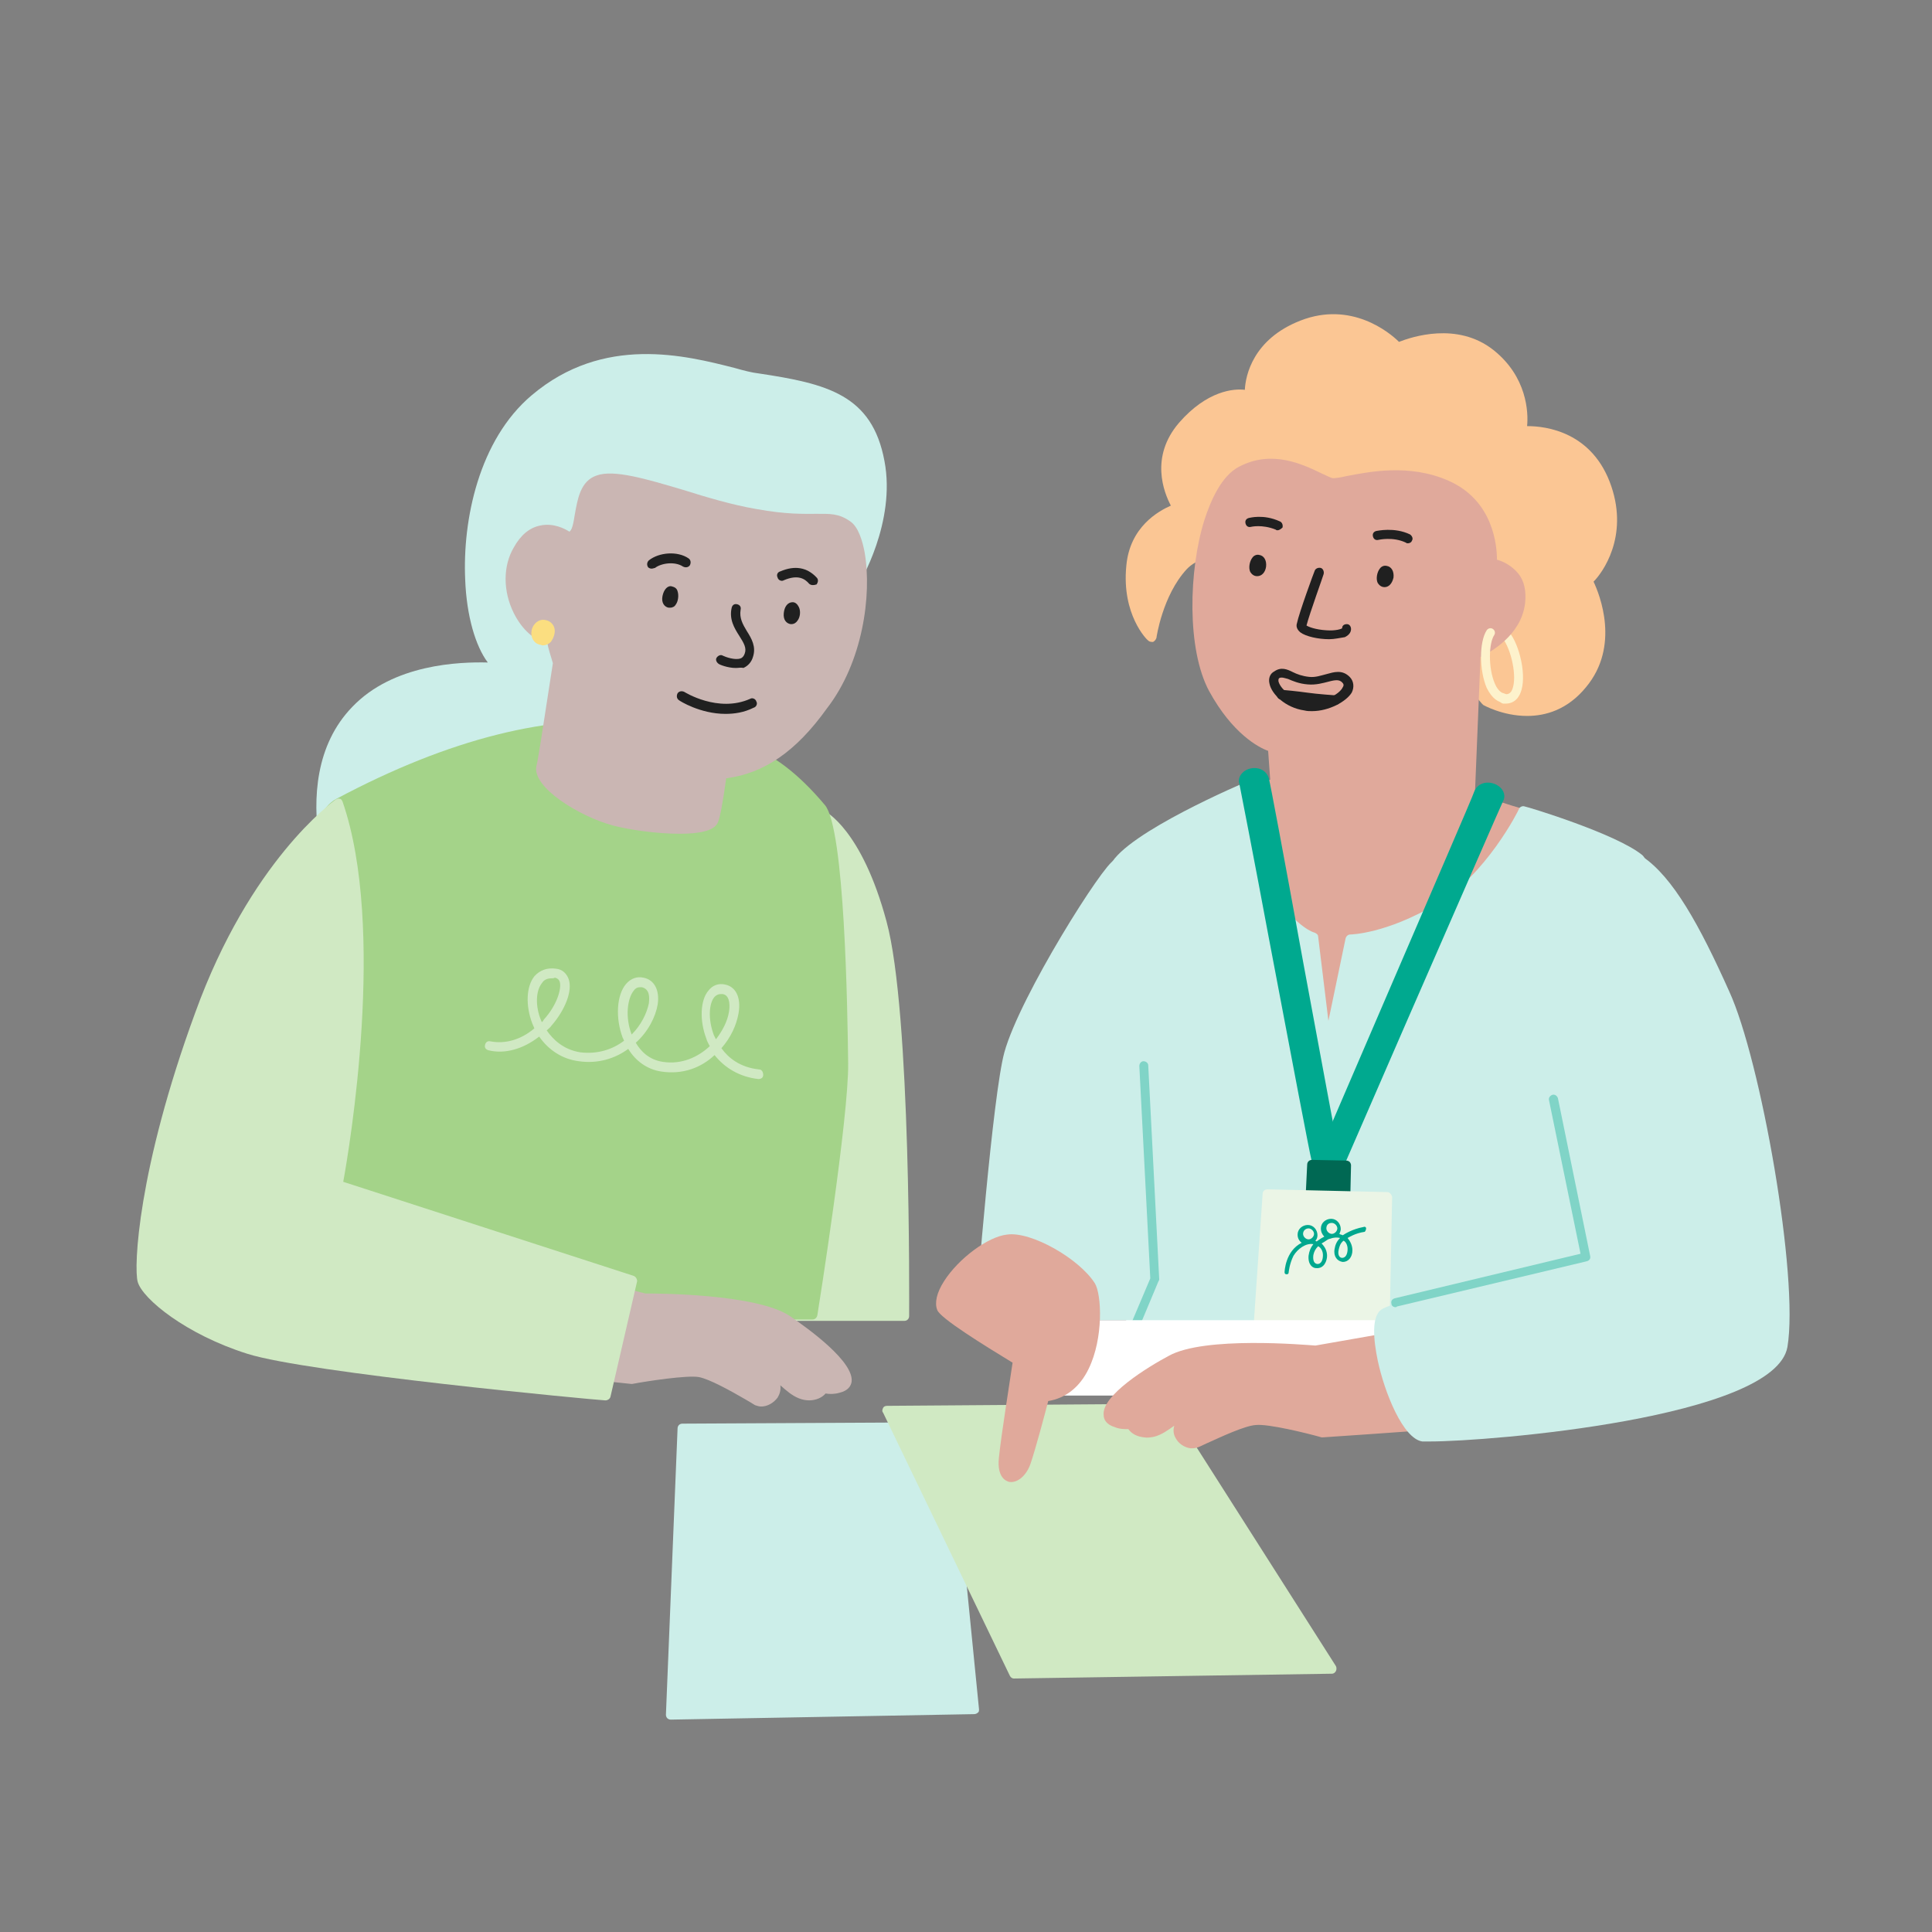 <?xml version="1.0" encoding="utf-8"?>
<!-- Generator: Adobe Illustrator 26.2.1, SVG Export Plug-In . SVG Version: 6.00 Build 0)  -->
<svg version="1.1" id="Layer_1" xmlns="http://www.w3.org/2000/svg" xmlns:xlink="http://www.w3.org/1999/xlink" x="0px" y="0px"
	 viewBox="0 0 282 282" style="enable-background:new 0 0 282 282;" xml:space="preserve">
<rect x="0" y="0" width="282" height="282" fill="#808080" stroke="none"/>
<style type="text/css">
	.st0{fill:#D0E9C3;}
	.st1{fill:#CCEEE9;}
	.st2{fill:#A4D389;}
	.st3{fill:#CAB6B3;}
	.st4{fill:#202020;}
	.st5{fill:#FBDE80;}
	.st6{fill:#FBC694;}
	.st7{fill:#FDF2CC;}
	.st8{fill:#E0A99B;}
	.st9{fill:#00A98F;}
	.st10{fill:#006853;}
	.st11{fill:#EBF5E6;}
	.st12{fill:#00A88E;}
	.st13{fill:#80D4C7;}
	.st14{fill:#FFFFFF;}
</style>
<path class="st0" d="M129.4,134.5c-3.6-13.4-8.9-16.1-9.2-16.2c-0.2-0.1-0.4-0.1-0.6,0c-0.2,0.1-0.3,0.3-0.4,0.5l-16.4,73.1
	c0,0.2,0,0.4,0.1,0.6c0.1,0.2,0.3,0.3,0.5,0.3H132c0.4,0,0.7-0.3,0.7-0.7C132.7,190.2,133,147.7,129.4,134.5z"/>
<g>
	<path class="st1" d="M98.9,208.5c0-0.4,0.3-0.7,0.7-0.7l38.5-0.2c0,0,0,0,0,0c0.4,0,0.7,0.3,0.7,0.6l4.1,41.3c0,0.2,0,0.4-0.2,0.5
		c-0.1,0.1-0.3,0.2-0.5,0.2L97.9,251c0,0,0,0,0,0c-0.2,0-0.4-0.1-0.5-0.2c-0.1-0.1-0.2-0.3-0.2-0.5L98.9,208.5z"/>
</g>
<g>
	<path class="st0" d="M128.9,205.5c0.1-0.2,0.3-0.3,0.6-0.3l40.7-0.3c0.2,0.1,0.5,0.1,0.6,0.3l24.2,38c0.1,0.2,0.1,0.5,0,0.7
		s-0.3,0.4-0.6,0.4L148,245c0,0,0,0,0,0c-0.3,0-0.5-0.2-0.6-0.4l-18.5-38.4C128.7,206,128.8,205.7,128.9,205.5z"/>
</g>
<path class="st1" d="M129.1,67.3c-1.8-9.7-8.4-11.3-18.4-12.8c-0.9-0.1-2.1-0.4-3.5-0.8c-7.1-1.8-19.1-4.9-29.6,4
	c-7.7,6.5-10.1,18.2-9.7,26.9c0.2,5.3,1.5,9.7,3.3,12.1c-4.1-0.1-13.8,0.2-19.8,6.5c-10.7,11.1-1.7,31-1.4,31.8
	c0.1,0.3,0.4,0.4,0.6,0.4c0.1,0,0.2,0,0.3-0.1c0.3-0.2,74.1-49.5,74.3-49.8C125.5,85.1,130.8,76.2,129.1,67.3z"/>
<path class="st2" d="M120.4,117.5c-8-9.5-14.4-10.5-27.1-12c-12.8-1.4-27.7,2.3-44.2,11.1c-3.8,2-9.1,12.9-2.8,63.9l2.8,11.6
	c0.1,0.3,0.4,0.5,0.7,0.5h68.8c0.3,0,0.6-0.2,0.7-0.6c0.2-1.2,4.6-29,4.5-36.8C123.7,147.3,123.3,120.9,120.4,117.5z"/>
<path class="st3" d="M126.2,80.6c-0.3-1.6-0.9-3.7-2.1-4.5c-1.7-1.2-3-1.1-5-1.1c-1.8,0-4.3,0.1-8.7-0.7c-3.5-0.6-7.2-1.7-10.7-2.8
	c-5.4-1.6-10.1-3-12.6-2.1c-2.4,0.8-2.8,3.5-3.2,5.7c-0.2,1.3-0.4,2.3-0.8,2.5c-0.6-0.4-2.3-1.3-4.2-0.9c-1.6,0.3-2.9,1.4-3.9,3.2
	c-1.6,2.7-1.6,6.4,0,9.6c1.2,2.4,3,4,4.9,4.4c0.1,0.6,0.4,1.6,0.8,2.9c-1.7,11.1-2.2,14.3-2.4,15c-0.7,3.1,6.3,7.4,11.2,8.7
	c2.3,0.6,6.3,1.2,9.7,1.2c2.8,0,5.1-0.4,5.6-1.7c0.3-0.7,0.7-2.8,1.2-6.4c5.5-0.7,10.2-3.9,14.7-10.2
	C125.9,96.7,127.3,86.9,126.2,80.6z"/>
<g>
	<path class="st4" d="M105.9,104.2c-3.7,0-6.7-1.9-6.8-2c-0.3-0.2-0.4-0.6-0.2-1c0.2-0.3,0.6-0.4,1-0.2c0,0,4.9,3.1,9.6,1
		c0.3-0.2,0.8,0,0.9,0.4c0.2,0.3,0,0.8-0.4,0.9C108.6,104,107.2,104.2,105.9,104.2z"/>
</g>
<g>
	<path class="st4" d="M118.6,85.4c-0.2,0-0.4-0.1-0.5-0.2c-0.6-0.7-1.6-1.4-3.7-0.5c-0.3,0.2-0.8,0-0.9-0.4c-0.2-0.4,0-0.8,0.4-0.9
		c2.1-0.9,3.9-0.6,5.3,0.9c0.3,0.3,0.2,0.7,0,1C118.9,85.4,118.8,85.4,118.6,85.4z"/>
</g>
<g>
	<path class="st4" d="M107.4,97.5c-1.2,0-2.4-0.5-2.5-0.6c-0.3-0.2-0.5-0.6-0.3-0.9c0.2-0.3,0.6-0.5,0.9-0.3
		c0.4,0.2,1.8,0.7,2.6,0.4c0.3-0.1,0.5-0.4,0.6-0.7c0.3-0.8-0.1-1.5-0.8-2.6c-0.7-1.1-1.5-2.4-1.1-4.1c0.1-0.4,0.4-0.6,0.8-0.5
		c0.4,0.1,0.6,0.4,0.5,0.8c-0.2,1.2,0.3,2.1,0.9,3.1c0.7,1.1,1.4,2.3,0.9,3.8c-0.2,0.7-0.7,1.3-1.4,1.6
		C108.2,97.4,107.8,97.5,107.4,97.5z"/>
</g>
<g>
	<path class="st4" d="M95.1,83c-0.2,0-0.4-0.1-0.5-0.2c-0.2-0.3-0.2-0.7,0.1-1c1.5-1.2,4.2-1.4,5.8-0.3c0.3,0.2,0.4,0.6,0.2,1
		c-0.2,0.3-0.6,0.4-1,0.2c-1.2-0.8-3.2-0.5-4.1,0.2C95.5,82.9,95.3,83,95.1,83z"/>
</g>
<g>
	<path class="st4" d="M97.8,88.7c-0.1,0-0.1,0-0.2,0c-0.6-0.1-1.1-0.7-0.9-1.7c0.2-1,0.8-1.6,1.4-1.4l0,0c0.4,0.1,0.7,0.3,0.8,0.7
		c0.2,0.6,0.1,1.5-0.3,2C98.5,88.5,98.2,88.7,97.8,88.7z"/>
</g>
<g>
	<path class="st4" d="M115.5,91.1c0,0-0.1,0-0.1,0c-0.6-0.1-1.1-0.6-1-1.6c0.1-1,0.6-1.6,1.3-1.6c0,0,0,0,0,0c0.4,0,0.7,0.3,0.9,0.7
		c0.3,0.6,0.2,1.5-0.2,2C116.2,90.9,115.9,91.1,115.5,91.1z"/>
</g>
<g>
	<path class="st0" d="M110.7,157.5C110.7,157.5,110.7,157.5,110.7,157.5c-2.7-0.3-4.9-1.6-6.4-3.5c-1.9,1.8-4.6,2.9-7.8,2.4
		c-2-0.3-3.7-1.5-4.8-3.3c-1.9,1.4-4.4,2.2-7.2,1.8c-2.4-0.3-4.4-1.6-5.8-3.6c-2.3,1.8-5,2.6-7.4,2c-0.4-0.1-0.6-0.4-0.5-0.8
		c0.1-0.4,0.4-0.6,0.8-0.5c2.1,0.4,4.4-0.2,6.4-1.9c-0.1-0.2-0.2-0.5-0.3-0.7c-1-2.6-0.9-5.4,0.3-6.9c0.8-0.9,1.9-1.3,3.2-1.1
		c0.9,0.1,1.5,0.7,1.8,1.5c0.6,1.7-0.5,4.5-2.5,6.8c-0.2,0.3-0.5,0.5-0.7,0.7c0.9,1.3,2.4,2.8,4.9,3.2c2.5,0.3,4.7-0.4,6.4-1.7
		c-0.1-0.1-0.1-0.3-0.2-0.4c-1.1-2.9-0.9-6.3,0.5-7.9c0.7-0.8,1.6-1.1,2.5-0.9c1.6,0.3,2.4,1.8,2.1,3.9c-0.3,1.8-1.4,4-3.2,5.6
		c0.7,1.2,1.9,2.5,4,2.8c2.7,0.4,5.1-0.7,6.8-2.3c-0.2-0.4-0.4-0.7-0.5-1.1c-1-2.6-0.9-5.6,0.3-7c0.6-0.8,1.5-1.1,2.4-0.9
		c1.6,0.3,2.4,1.9,2,4.2c-0.3,1.7-1.1,3.5-2.5,5.1c1,1.4,2.7,2.8,5.5,3.1c0.4,0,0.6,0.4,0.6,0.8
		C111.4,157.3,111.1,157.5,110.7,157.5z M105.2,145.1c-0.3,0-0.6,0.1-0.9,0.4c-0.8,0.9-1,3.2-0.1,5.6c0.1,0.2,0.2,0.4,0.3,0.6
		c1-1.3,1.7-2.7,1.9-4c0.1-0.5,0.3-2.4-0.9-2.6C105.4,145.1,105.3,145.1,105.2,145.1z M93.4,144.1c-0.4,0-0.7,0.2-0.9,0.5
		c-0.9,1.1-1.3,3.8-0.3,6.4c1.4-1.4,2.2-3.1,2.5-4.5c0.1-0.8,0.2-2.1-1-2.4C93.6,144.1,93.5,144.1,93.4,144.1z M80.5,142.8
		c-0.6,0-1.1,0.2-1.4,0.7c-0.9,1.1-1,3.4-0.1,5.5c0,0.1,0.1,0.1,0.1,0.2c0.1-0.1,0.2-0.2,0.3-0.4c1.9-2.1,2.6-4.5,2.3-5.5
		c-0.1-0.3-0.3-0.5-0.7-0.6C80.8,142.8,80.7,142.8,80.5,142.8z"/>
</g>
<path class="st5" d="M80.9,91.6c-0.2-0.6-0.7-1-1.3-1.1c-0.9-0.2-1.8,0.5-2,1.5c-0.2,1,0.3,1.9,1.2,2.1c0.1,0,0.3,0.1,0.4,0.1
	c0.5,0,0.9-0.2,1.2-0.5C80.9,93,81.1,92.2,80.9,91.6z"/>
<g>
	<path class="st3" d="M115.3,192.1c-4.9-3.3-19.7-3.3-21.1-3.3l-44.1-11c0,0-17.8,17-11,18.2c6.2,1.1,51.1,5.8,53,6
		c0.1,0,0.1,0,0.2,0c2.1-0.4,8-1.3,9.7-1c1.6,0.3,4.8,2.1,6.7,3.2c0.7,0.4,1.2,0.7,1.5,0.9c0.3,0.1,0.6,0.2,0.9,0.2
		c0.9,0,1.8-0.5,2.4-1.3c0.3-0.5,0.5-1.1,0.4-1.8c0,0,0,0,0,0c0.9,0.8,1.7,1.5,2.7,1.9c0.5,0.2,1,0.3,1.5,0.3c1,0,1.9-0.4,2.4-1
		c0.6,0.1,1.3,0.1,2-0.1c1.3-0.3,1.7-1,1.8-1.6C124.7,198.8,118.1,194,115.3,192.1z"/>
</g>
<path class="st0" d="M92.4,186.2l-42.3-13.7c0.9-4.9,6.3-37-0.1-55.5c-0.1-0.2-0.2-0.4-0.4-0.4c-0.2-0.1-0.4,0-0.6,0.1
	c-0.5,0.4-12.5,9-20.5,31.1c-8.4,22.9-9,37.2-8.4,39.3c0.7,2.5,7.1,7.7,16,10.5c8.8,2.8,50.4,6.7,52.2,6.8c0,0,0,0,0.1,0
	c0.3,0,0.6-0.2,0.7-0.5l3.9-16.9C93,186.7,92.8,186.3,92.4,186.2z"/>
<g>
	<path class="st1" d="M171.2,130.7c-3.2-3.7-8.1-5.2-8.6-5.1c-1.4,0.3-13.7,19.7-16,28c-1.7,6.2-4.1,36.4-4.2,38.4
		c0,0.2,0.1,0.4,0.2,0.5c0.1,0.1,0.3,0.2,0.5,0.2h23.2c0.2,0,0.4-0.1,0.5-0.2s0.2-0.3,0.2-0.5c0-0.2-2-24.2,6.3-48.6
		C175,138.5,174.2,134.1,171.2,130.7z"/>
	<path class="st6" d="M235.2,71c-2.7-8-9.6-8.8-12.2-8.8c0,0-0.1,0-0.1,0c0.2-2,0-7.2-4.9-11.1c-5.3-4.2-12-1.9-13.8-1.2
		c-1.4-1.4-7-6-14.4-3.1c-6.9,2.7-8,8-8.1,10.1c-1.6-0.2-5.5,0.1-9.6,4.8c-4.3,5-2.2,10.2-1.2,12.1c-1.8,0.8-6,3.1-6.5,8.8
		c-0.7,7.1,3,10.8,3.2,10.9c0.2,0.2,0.5,0.2,0.7,0.2c0.2-0.1,0.4-0.3,0.5-0.6c0-0.1,0.9-6.2,4.4-10c1.5-1.6,3.5-1.8,5.7-2
		c2.9-0.2,6.1-0.5,8.2-4.3c0.2-0.3,0.4-0.4,0.7-0.4c4.4-0.4,19.4,15.5,28.5,26.3c0.1,0.1,0.1,0.1,0.2,0.2c0,0,2.8,1.6,6.4,1.6
		c2.7,0,5.9-0.9,8.6-4.2c5-6,2-13.5,1.1-15.4C233.9,83.6,237.7,78.4,235.2,71z"/>
	<g>
		<path class="st7" d="M219.8,102.7c-0.1,0-0.3,0-0.4,0c-0.4-0.1-0.6-0.4-0.6-0.8c0.1-0.4,0.4-0.6,0.8-0.6c0.5,0.1,0.8-0.1,1-0.4
			c0.9-1.5,0.2-5.5-1.1-7.5c-0.2-0.3-0.1-0.7,0.2-0.9c0.3-0.2,0.7-0.1,0.9,0.2c1.4,2.1,2.4,6.8,1.1,8.9
			C221.3,102.3,220.6,102.7,219.8,102.7z"/>
	</g>
	<path class="st8" d="M222.4,118.1c-4.9-1.4-6.6-2.3-7.1-2.6l0.8-19.6c1.4-0.7,5.9-3.1,6.5-7.8c0.2-1.8-0.1-3.3-1-4.4
		c-1-1.2-2.3-1.8-3.1-2c0-2-0.5-8.6-7-11.5c-5.8-2.6-11.8-1.3-15-0.7c-0.8,0.2-1.6,0.3-1.9,0.3c-0.3,0-1-0.4-1.7-0.7
		c-2.7-1.3-7.2-3.5-12-1c-2.6,1.3-4.2,5-5.1,7.8c-2.3,7.3-2.6,18.9,0.7,25h0c3.4,6.2,7.2,8.2,8.6,8.7l0.3,4.2c-1.7,0.7-8,3.3-12.3,5
		c-1.7,0.7-2.3,3.4-1.6,7.4c1.6,9.9,9.8,24,22.8,24.7c0.3,0,0.6,0,0.8,0c14.8,0,27.8-19.6,29.1-27.9
		C224.9,119.4,223.4,118.4,222.4,118.1z"/>
	<path class="st1" d="M239.7,124.8c-3.8-3.1-16.6-7-17.2-7.1c-0.3-0.1-0.7,0.1-0.8,0.4c0,0.1-4.8,9.7-12.1,13.9
		c-7.3,4.3-12.4,4.4-12.5,4.4c-0.3,0-0.6,0.2-0.7,0.6l-2.5,12l-1.5-12.3c0-0.3-0.3-0.5-0.6-0.6c0,0-2.2-0.5-5.8-5.4
		c-1.5-2.1-2.6-12.4-2.9-16.2c0-0.2-0.1-0.4-0.3-0.5c-0.2-0.1-0.4-0.1-0.6,0c-0.7,0.3-17.7,7.5-20.1,12.2
		c-2.3,4.6,1.6,59.8,2.1,66.1c0,0.4,0.3,0.6,0.7,0.6h73.2c0.2,0,0.4-0.1,0.5-0.2c0.1-0.1,0.2-0.3,0.2-0.5c-0.1-0.8,0.2-5.7,0.6-11.9
		C241.5,146.6,242.2,126.9,239.7,124.8z"/>
	<g>
		<path class="st4" d="M183.5,84.1C183.5,84.1,183.5,84.1,183.5,84.1c-0.5,0-0.8-0.3-1-0.6c-0.3-0.6-0.1-1.6,0.3-2.1
			c0.2-0.3,0.6-0.5,1-0.4c0.7,0.1,1.1,0.8,1,1.7C184.7,83.5,184.2,84.1,183.5,84.1z M183.6,82.2L183.6,82.2L183.6,82.2z"/>
	</g>
	<g>
		<path class="st4" d="M202.1,85.7C202,85.7,202,85.7,202.1,85.7c-0.5,0-0.8-0.3-1-0.6c-0.3-0.6-0.1-1.6,0.3-2.1
			c0.2-0.3,0.6-0.5,1-0.4c0.7,0.1,1.1,0.8,1,1.7C203.2,85.2,202.7,85.7,202.1,85.7z M202.1,83.9L202.1,83.9L202.1,83.9z"/>
	</g>
	<g>
		<path class="st4" d="M186.5,77.4c-0.1,0-0.2,0-0.3-0.1c-2-0.8-3.6-0.4-3.6-0.4c-0.4,0.1-0.7-0.1-0.8-0.5c-0.1-0.4,0.1-0.7,0.5-0.8
			c0.1,0,2.1-0.6,4.5,0.5c0.3,0.1,0.5,0.5,0.4,0.9C187,77.2,186.7,77.4,186.5,77.4z"/>
	</g>
	<g>
		<path class="st4" d="M205.5,79.3c-0.1,0-0.2,0-0.3-0.1c-1.9-0.9-4-0.4-4-0.4c-0.4,0.1-0.7-0.1-0.8-0.5c-0.1-0.4,0.1-0.7,0.5-0.8
			c0.1,0,2.6-0.6,4.9,0.5c0.3,0.2,0.5,0.6,0.3,0.9C206,79.2,205.7,79.3,205.5,79.3z"/>
	</g>
	<g>
		<path class="st4" d="M194,93.3c-1.6,0-3.4-0.4-4.2-1c-0.6-0.5-0.6-1-0.5-1.3c0.3-1.5,2.5-7.5,2.6-7.7c0.1-0.3,0.5-0.5,0.9-0.4
			c0.3,0.1,0.5,0.5,0.4,0.9c0,0.1-2.1,5.9-2.5,7.5c0.3,0.2,1.3,0.6,2.9,0.7c1.4,0.1,2.2-0.2,2.3-0.3c0-0.4,0.3-0.6,0.7-0.6
			c0,0,0,0,0,0c0.4,0,0.6,0.4,0.6,0.7c0,0.3-0.1,0.8-0.9,1.2C195.6,93.1,194.8,93.3,194,93.3z"/>
	</g>
	<path class="st9" d="M195.6,169.2c-0.2-0.7-2.9-15.4-5.3-28.3c-3-16.5-4.9-26.6-5.1-27.3c-0.4-1.3-1.7-1.7-2.8-1.4
		c-1.1,0.3-1.8,1.3-1.5,2.2c0.1,0.5,2.2,11.2,4.3,22.5c3.5,18.5,6,31.6,6.2,32.3c0.3,1.1,1.4,1.6,2.4,1.6c0.3,0,0.5,0,0.8-0.1
		C195.4,170.6,195.8,169.9,195.6,169.2z"/>
	<path class="st9" d="M218.1,114.4c-1.1-0.4-2.4-0.1-2.9,1.1c-0.2,0.7-6.8,15.9-12.6,29.4c-5.4,12.6-10.1,23.4-10.3,24
		c-0.3,0.7,0.1,1.4,0.9,1.7c0.3,0.1,0.6,0.2,1,0.2c1,0,2-0.5,2.3-1.4c0.2-0.5,4.5-10.3,9-20.7c8-18.3,13.7-31.4,14-32
		C219.8,115.8,219.2,114.8,218.1,114.4z"/>
	<path class="st10" d="M197,169.6c-0.1-0.1-0.3-0.2-0.5-0.2l-5-0.1c0,0,0,0,0,0c-0.4,0-0.7,0.3-0.7,0.7l-0.2,4.1
		c0,0.4,0.3,0.7,0.7,0.7c0.4,0,0.7-0.3,0.7-0.6l3.7,0.2l0,0c0,0.4,0.3,0.7,0.7,0.7c0,0,0,0,0,0c0.4,0,0.7-0.3,0.7-0.7l0.1-4.3
		C197.2,169.9,197.1,169.7,197,169.6z"/>
	<path class="st11" d="M202.5,174l-17.5-0.4c0,0,0,0,0,0c-0.4,0-0.7,0.3-0.7,0.6l-1.7,24.9c0,0.2,0,0.4,0.2,0.5
		c0.1,0.1,0.3,0.2,0.5,0.2l18.7,0.8c0,0,0,0,0,0c0.2,0,0.3-0.1,0.5-0.2c0.1-0.1,0.2-0.3,0.2-0.5l0.5-25.2
		C203.1,174.3,202.8,174,202.5,174z"/>
	<g>
		<path class="st12" d="M196.7,182.3c0,0.6-0.2,1.3-0.8,1.3c-0.3,0-0.7-0.3-0.5-1.2c0.1-0.4,0.2-0.9,0.7-1.3
			C196.4,181.2,196.7,181.7,196.7,182.3 M194.4,178.5c0.4,0,0.8,0.4,0.8,0.8c0,0.4-0.4,0.8-0.8,0.8c-0.4,0-0.8-0.4-0.8-0.8
			C193.6,178.8,193.9,178.5,194.4,178.5 M193.1,183.2c0,0.8-0.3,1.3-0.8,1.3c-0.8-0.1-0.6-1.2-0.6-1.3c0.1-0.5,0.3-0.9,0.7-1.3
			C192.8,182.1,193.1,182.6,193.1,183.2 M191,179.3c0.4,0,0.8,0.4,0.8,0.8c0,0.4-0.4,0.8-0.8,0.8c-0.4,0-0.8-0.4-0.8-0.8
			C190.2,179.6,190.6,179.3,191,179.3 M199.4,179.3c0-0.2-0.2-0.3-0.4-0.2c-1.6,0.3-2.7,1-3,1.2c-0.2-0.1-0.4-0.1-0.5-0.2
			c0.1-0.2,0.2-0.5,0.2-0.7c0-0.8-0.6-1.5-1.4-1.5c-0.8,0-1.5,0.6-1.5,1.4c0,0.5,0.2,0.9,0.5,1.2c-0.6,0.3-1.1,0.7-1.1,0.7
			c-0.1,0-0.2-0.1-0.2-0.1c0.2-0.2,0.3-0.5,0.3-0.8c0-0.8-0.6-1.5-1.4-1.5c-0.8,0-1.5,0.6-1.5,1.4c0,0.5,0.2,0.9,0.6,1.2
			c-2.4,1.2-2.5,4.2-2.5,4.3c0,0.2,0.1,0.3,0.3,0.3l0,0c0.2,0,0.3-0.1,0.3-0.3c0,0,0.1-1.2,0.7-2.4c0.6-1,1.8-1.9,2.9-1.7
			c-0.4,0.5-0.6,1-0.7,1.7c-0.1,1.3,0.6,1.8,1.1,1.8c1.2,0.1,1.6-1.1,1.6-1.8c0-0.7-0.3-1.3-0.8-1.8c0.2-0.1,0.5-0.3,0.8-0.5
			c0.1-0.1,0.4-0.2,0.5-0.2c0.5-0.2,1-0.2,1.4-0.1c-0.5,0.5-0.7,1-0.8,1.6c-0.2,1.1,0.4,1.8,1.2,1.9c0.8,0,1.4-0.7,1.4-1.7
			c0-0.7-0.3-1.3-0.7-1.8c0.2-0.1,1.1-0.7,2.5-0.9C199.3,179.7,199.4,179.5,199.4,179.3"/>
	</g>
	<g>
		<path class="st7" d="M219.5,102.6C219.4,102.6,219.4,102.6,219.5,102.6c-0.8-0.1-1.7-0.6-2.5-2.2c-1.1-2.6-1.1-6.7,0-8.4
			c0.2-0.3,0.6-0.4,0.9-0.2c0.3,0.2,0.4,0.6,0.2,0.9c-0.8,1.2-0.9,4.8,0.1,7.1c0.2,0.5,0.7,1.3,1.3,1.4c0.4,0.1,0.6,0.4,0.6,0.8
			C220.1,102.4,219.8,102.6,219.5,102.6z"/>
	</g>
	<g>
		<path class="st4" d="M191.5,103.8c-0.4,0-0.7,0-1.1-0.1c-2.8-0.4-4.8-2.4-5.1-3.9c-0.2-0.8,0.1-1.5,0.7-1.8c1-0.7,1.9-0.3,2.7,0.1
			c0.6,0.3,1.4,0.6,2.4,0.7c0.9,0.1,1.7-0.2,2.5-0.4c1.1-0.3,2.3-0.7,3.4,0.4l0,0c0.6,0.6,0.7,1.5,0.3,2.3
			C196.5,102.4,194,103.8,191.5,103.8z M187.1,98.9c-0.1,0-0.3,0-0.4,0.1c-0.1,0.1-0.1,0.2-0.1,0.4c0.2,1,1.7,2.5,4,2.9
			c2.4,0.4,4.9-0.9,5.4-2c0.2-0.3,0.1-0.5-0.1-0.7l0,0c-0.4-0.4-0.9-0.4-2-0.1c-0.8,0.2-1.8,0.5-3,0.4c-1.3-0.1-2.2-0.5-2.9-0.8
			C187.6,99,187.3,98.9,187.1,98.9z"/>
	</g>
	<g>
		<path class="st4" d="M194.9,102.9C194.9,102.9,194.9,102.9,194.9,102.9c-0.2,0-3-0.2-4.4-0.4c-1.3-0.2-3.5-0.4-3.5-0.4
			c-0.4,0-0.7-0.4-0.6-0.8c0-0.4,0.4-0.6,0.8-0.6c0.1,0,2.2,0.2,3.6,0.4c1.3,0.2,4.2,0.4,4.2,0.4c0.4,0,0.7,0.4,0.6,0.7
			C195.6,102.6,195.3,102.9,194.9,102.9z"/>
	</g>
	<g>
		<polyline class="st1" points="167.1,155.7 168.7,186.9 165,195.4 		"/>
		<path class="st13" d="M165,196.1c-0.1,0-0.2,0-0.3-0.1c-0.3-0.1-0.5-0.5-0.4-0.9l3.6-8.5l-1.6-31c0-0.4,0.3-0.7,0.6-0.7
			c0.4,0,0.7,0.3,0.7,0.6l1.6,31.2c0,0.1,0,0.2-0.1,0.3l-3.6,8.6C165.6,196,165.3,196.1,165,196.1z"/>
	</g>
	<g>
		<rect x="152.9" y="192.7" class="st14" width="67.7" height="11"/>
	</g>
	<g>
		<g>
			<path class="st8" d="M170.6,197.9c5.2-2.9,19.9-1.6,21.4-1.5l41.1-7.2l-1.8-20.6c0-0.3,0.2-0.7,0.5-0.7l21.3-6.9
				c0.2,0,0.4,0,0.5,0.1c0.2,0.1,0.3,0.3,0.3,0.5c0,0.3,4.5,25.1,5.3,31.3c0.8,6.8-14.3,13-21.1,13.6c-6.3,0.6-43.1,3.2-45,3.3
				c-0.1,0-0.1,0-0.2,0c-2.1-0.6-7.8-2-9.6-1.8c-1.6,0.1-5,1.7-7,2.6c-0.7,0.3-1.2,0.6-1.6,0.7c-0.3,0.1-0.6,0.1-0.9,0.1
				c-0.9-0.1-1.8-0.7-2.2-1.5c-0.3-0.5-0.4-1.1-0.2-1.8c0,0,0,0,0,0c-1,0.7-1.8,1.3-2.9,1.6c-0.5,0.1-1,0.2-1.5,0.1
				c-1-0.1-1.8-0.5-2.3-1.2c-0.6,0-1.3,0-2-0.3c-1.3-0.4-1.6-1.2-1.6-1.7C160.7,203.7,167.6,199.5,170.6,197.9z"/>
		</g>
	</g>
	<path class="st1" d="M252.4,144.7c-4.3-9.6-8.2-16.7-12.7-19.7c-0.5-0.3-1.3-0.6-2.4,0c-5.2,3-12.1,24.6-11.3,35.6
		c0.8,10.6,3.6,19.9,4.5,22.5c-4.4,1.1-26.2,6.4-28.8,8c-1.6,1-1.2,4.6-0.6,7.5c1,4.7,3.7,11.4,6.5,11.8c0.2,0,0.7,0,1.2,0
		c8.4,0,50.3-3.4,52.1-13.8C262.6,186.4,257,154.7,252.4,144.7z"/>
	<g>
		<path class="st8" d="M137.8,187c2.1-3.3,6.4-6.5,9.2-6.8c3.5-0.5,10.5,3.5,12.8,7.1c1,1.6,1.3,8-0.9,12.5
			c-1.3,2.7-3.4,4.3-5.9,4.7c-0.4,1.6-1.9,7.2-2.6,9.2c-0.6,1.7-1.9,2.8-3.1,2.6c0,0,0,0,0,0c-0.4-0.1-1.8-0.6-1.5-3.5
			c0.3-3.1,1.7-11.8,2-13.9c-4.1-2.5-10.6-6.5-11-7.7C136.4,190.2,136.7,188.7,137.8,187z"/>
	</g>
	<g>
		<path class="st13" d="M203.7,190.8c-0.3,0-0.6-0.2-0.6-0.5c-0.1-0.4,0.1-0.7,0.5-0.8l27.1-6.5l-4.6-22.4c-0.1-0.4,0.2-0.7,0.5-0.8
			c0.4-0.1,0.7,0.2,0.8,0.5l4.7,23c0.1,0.4-0.1,0.7-0.5,0.8l-27.7,6.6C203.8,190.8,203.8,190.8,203.7,190.8z"/>
	</g>
</g>
</svg>
